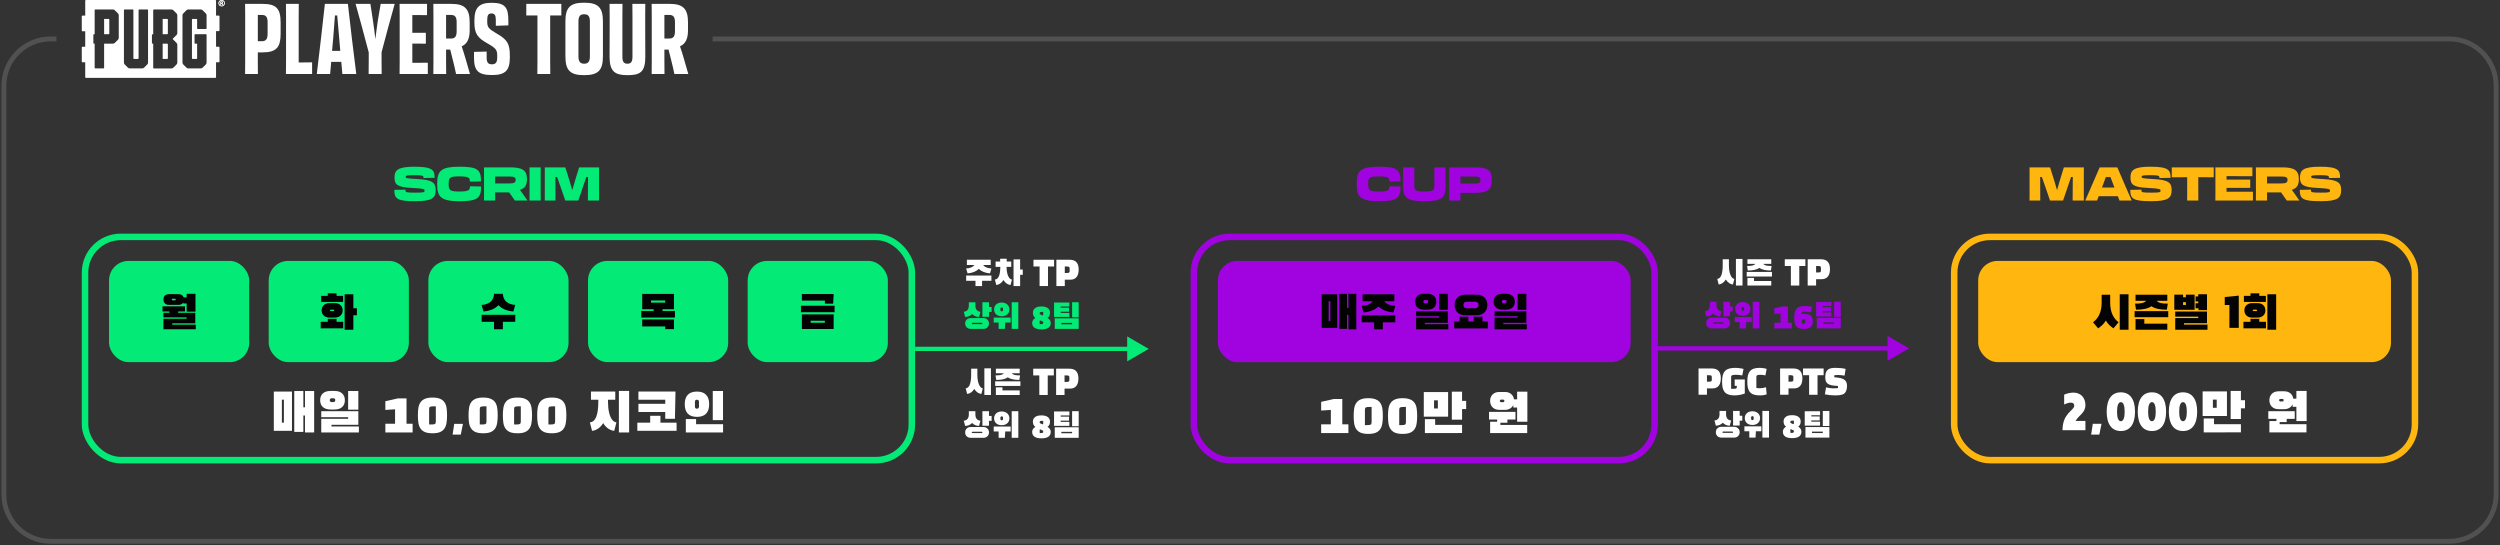 <svg width="1284" height="280" viewBox="0 0 1284 280" fill="none" xmlns="http://www.w3.org/2000/svg">
<rect x="0" y="0" width="1284" height="280" fill="#333333" stroke="none"/>
<path d="M213.448 103.336C203.992 103.336 202.528 102.184 202.528 97.504L208.264 97.408V97.864C208.264 98.728 208.6 98.944 213.328 98.944C217.816 98.944 218.056 98.728 218.056 97.96V97.84C218.056 97.144 217.6 96.808 211.624 96.52C203.944 96.136 202.624 94.864 202.624 91.072C202.624 87.52 204.184 85.624 212.848 85.624C222.424 85.624 223.216 87.472 223.216 91.336L217.48 91.432V91.024C217.48 90.28 216.976 89.968 212.896 89.968C208.864 89.968 208.36 90.184 208.36 90.808C208.36 91.48 208.792 91.672 214.744 91.984C222.52 92.392 223.768 94.144 223.768 97.6C223.768 101.44 222.352 103.336 213.448 103.336ZM235.904 103.336C226.688 103.336 224.552 101.248 224.552 94.864V94.096C224.552 87.688 226.688 85.624 235.904 85.624C245.144 85.624 247.112 86.992 247.016 93.184L241.328 93.28C241.328 91.384 240.992 90.592 235.808 90.592C230.936 90.592 230.432 91.264 230.432 94.432V94.528C230.432 97.672 231.032 98.368 235.904 98.368C241.016 98.368 241.376 97.504 241.376 95.68L247.064 95.776C247.16 101.8 245.144 103.336 235.904 103.336ZM248.598 99.16V88.84C248.598 87.688 248.598 86.8 248.574 85.96H262.086C268.206 85.96 270.654 87.4 270.654 92.008V92.08C270.654 95.008 269.67 96.664 267.03 97.504C267.486 98.08 267.894 98.68 268.326 99.28C269.166 100.528 270.054 101.8 270.918 103H264.438C263.91 102.184 263.214 101.176 262.446 100.12L261.51 98.824H254.31V99.16C254.31 100.744 254.31 101.944 254.334 103H248.574C248.598 101.968 248.598 100.768 248.598 99.16ZM261.75 90.664H254.31V94.216H261.75C264.15 94.216 264.846 93.64 264.846 92.416V92.368C264.846 91.144 264.15 90.664 261.75 90.664ZM271.974 99.16V88.84C271.974 87.688 271.974 86.824 271.95 85.96H277.71C277.686 86.848 277.686 87.64 277.686 88.84V99.16C277.686 100.744 277.686 101.92 277.71 103H271.95C271.974 101.944 271.974 100.768 271.974 99.16ZM279.788 103C279.812 101.944 279.812 100.864 279.812 99.304V88.888C279.812 87.712 279.812 86.824 279.788 85.96H290.348L292.412 92.536C292.94 94.192 293.468 95.992 293.924 97.672C294.38 96.016 294.884 94.24 295.388 92.608L297.428 85.96H307.7C307.676 86.848 307.676 87.76 307.676 88.96V99.352C307.676 100.864 307.676 101.944 307.7 103H301.94C301.964 101.104 301.964 100.24 301.964 98.32C301.964 97.192 301.988 93.688 302.012 90.904H301.124C300.524 92.68 299.804 94.768 299.132 96.76L297.02 103H290.324L288.14 96.616C287.468 94.648 286.748 92.632 286.124 90.904H285.26C285.26 93.424 285.284 96.736 285.284 98.32C285.284 100 285.284 101.08 285.308 103H279.788Z" fill="#03EA76"/>
<rect x="43.674" y="121.674" width="424.651" height="114.651" rx="18.326" stroke="#03EA76" stroke-width="3.349"/>
<rect x="56" y="134" width="72" height="52" rx="10" fill="#03EA76"/>
<path d="M91.736 156.592H86.744C85.04 156.592 83.936 155.488 83.936 153.832C83.936 152.176 85.04 151.072 86.744 151.072H91.736C92.984 151.072 93.968 151.696 94.352 152.752H95.864V150.88H100.4V160.072H95.864V155.872H94.136V155.368C93.656 156.136 92.792 156.592 91.736 156.592ZM89.864 153.424H88.616C88.4 153.424 88.208 153.568 88.208 153.832C88.208 154.048 88.4 154.24 88.616 154.24H89.864C90.128 154.24 90.272 154.048 90.272 153.832C90.272 153.568 90.128 153.424 89.864 153.424ZM100.304 166.072H88.448V166.744H100.544V169.12H83.936V163.696H95.792V163H83.936V160.648H86.984V159.952H83.456V157.336H95.024V159.952H91.496V160.648H100.304V166.072Z" fill="#030303"/>
<rect x="138" y="134" width="72" height="52" rx="10" fill="#03EA76"/>
<path d="M172.848 150.64V151.96H176.232V155.08H164.952V151.96H168.336V150.64H172.848ZM177 151.12H181.488V158.32H183.288V161.92H181.488V169.36H177V151.12ZM169.2 155.68H171.984C174.384 155.68 175.992 157.168 175.992 159.4C175.992 161.632 174.384 163.12 171.984 163.12H169.2C166.8 163.12 165.192 161.632 165.192 159.4C165.192 157.168 166.8 155.68 169.2 155.68ZM169.92 159.76H171.264C171.528 159.76 171.72 159.616 171.72 159.4C171.72 159.184 171.528 159.04 171.264 159.04H169.92C169.656 159.04 169.464 159.184 169.464 159.4C169.464 159.616 169.656 159.76 169.92 159.76ZM168.336 165.28V163.72H172.848V165.28H176.28V168.64H164.712V165.28H168.336Z" fill="#030303"/>
<rect x="220" y="134" width="72" height="52" rx="10" fill="#03EA76"/>
<path d="M256 156.712C254.272 158.608 251.608 159.712 248.32 159.976L247.36 156.616C251.032 156.352 253.552 154.624 253.744 150.88H258.256C258.448 154.624 260.968 156.352 264.64 156.616L263.68 159.976C260.392 159.712 257.728 158.608 256 156.712ZM253.72 169.12V165.28H247.36V161.68H264.64V165.28H258.28V169.12H253.72Z" fill="#030303"/>
<rect x="302" y="134" width="72" height="52" rx="10" fill="#03EA76"/>
<path d="M346.16 158.824H340.28V159.712H346.64V163.096H329.36V159.712H335.72V158.824H329.84V150.952H346.16V158.824ZM341.648 155.44V154.312H334.352V155.44H341.648ZM341.648 169.048V167.656H329.84V164.056H346.16V169.048H341.648Z" fill="#030303"/>
<rect x="384" y="134" width="72" height="52" rx="10" fill="#03EA76"/>
<path d="M411.84 151.012H428.16L427.92 155.98H423.672V154.372H411.84V151.012ZM428.64 160.348H411.36V157.012H428.64V160.348ZM411.84 168.988V161.476H428.16V168.988H411.84ZM416.352 165.748H423.648V164.716H416.352V165.748Z" fill="#030303"/>
<path d="M161.35 200.828V222.108H156.646V213.4H155.806V221.828H151.13V200.828H155.806V209.2H156.646V200.828H161.35ZM149.954 221.268H140.63V201.108H149.954V221.268ZM144.774 217.068H145.81V205.28H144.774V217.068Z" fill="white"/>
<path d="M171.859 200.772V200.8C173.52 200.8 174.808 201.22 175.723 202.06C176.656 202.9 177.123 204.067 177.123 205.56C177.123 207.053 176.656 208.22 175.723 209.06C174.808 209.9 173.52 210.32 171.859 210.32H169.703C168.041 210.32 166.744 209.9 165.811 209.06C164.896 208.22 164.439 207.053 164.439 205.56C164.439 204.067 164.896 202.9 165.811 202.06C166.744 201.22 168.041 200.8 169.703 200.8V200.772H171.859ZM184.039 200.828V210.404H178.803V200.828H184.039ZM170.347 206.512H171.215C171.532 206.512 171.775 206.428 171.943 206.26C172.111 206.073 172.195 205.831 172.195 205.532C172.195 205.215 172.111 204.972 171.943 204.804C171.775 204.636 171.532 204.552 171.215 204.552H170.347C170.048 204.552 169.805 204.636 169.619 204.804C169.451 204.972 169.367 205.215 169.367 205.532C169.367 205.831 169.451 206.073 169.619 206.26C169.805 206.428 170.048 206.512 170.347 206.512ZM184.039 218.188H170.263V219.028H184.319V222.108H164.999V215.108H178.803V214.268H164.999V211.188H184.039V218.188Z" fill="white"/>
<path d="M211.923 217.628V222.108H197.923V217.628H202.907V210.208L197.923 210.544V206.064L204.363 204.608H208.787V217.628H211.923Z" fill="white"/>
<path d="M214.628 213.344C214.628 211.907 214.712 210.628 214.88 209.508C215.067 208.369 215.431 207.408 215.972 206.624C216.514 205.84 217.27 205.243 218.24 204.832C219.23 204.403 220.527 204.188 222.132 204.188C223.756 204.188 225.054 204.403 226.024 204.832C227.014 205.243 227.77 205.84 228.292 206.624C228.834 207.408 229.188 208.369 229.356 209.508C229.524 210.647 229.608 211.935 229.608 213.372C229.608 214.791 229.515 216.069 229.328 217.208C229.16 218.347 228.806 219.308 228.264 220.092C227.742 220.876 226.986 221.483 225.996 221.912C225.026 222.323 223.738 222.528 222.132 222.528C220.527 222.528 219.23 222.323 218.24 221.912C217.27 221.483 216.514 220.876 215.972 220.092C215.431 219.289 215.067 218.319 214.88 217.18C214.712 216.041 214.628 214.763 214.628 213.344ZM220.396 210.18V218.02H221.572C222.412 218.02 223 217.936 223.336 217.768C223.672 217.581 223.84 217.171 223.84 216.536V208.696H222.524C221.703 208.696 221.143 208.78 220.844 208.948C220.546 209.116 220.396 209.527 220.396 210.18Z" fill="white"/>
<path d="M232.453 223.228L233.293 217.684H237.773L236.653 223.228H232.453Z" fill="white"/>
<path d="M240.644 213.344C240.644 211.907 240.728 210.628 240.896 209.508C241.083 208.369 241.447 207.408 241.988 206.624C242.53 205.84 243.286 205.243 244.256 204.832C245.246 204.403 246.543 204.188 248.148 204.188C249.772 204.188 251.07 204.403 252.04 204.832C253.03 205.243 253.786 205.84 254.308 206.624C254.85 207.408 255.204 208.369 255.372 209.508C255.54 210.647 255.624 211.935 255.624 213.372C255.624 214.791 255.531 216.069 255.344 217.208C255.176 218.347 254.822 219.308 254.28 220.092C253.758 220.876 253.002 221.483 252.012 221.912C251.042 222.323 249.754 222.528 248.148 222.528C246.543 222.528 245.246 222.323 244.256 221.912C243.286 221.483 242.53 220.876 241.988 220.092C241.447 219.289 241.083 218.319 240.896 217.18C240.728 216.041 240.644 214.763 240.644 213.344ZM246.412 210.18V218.02H247.588C248.428 218.02 249.016 217.936 249.352 217.768C249.688 217.581 249.856 217.171 249.856 216.536V208.696H248.54C247.719 208.696 247.159 208.78 246.86 208.948C246.562 209.116 246.412 209.527 246.412 210.18Z" fill="white"/>
<path d="M258.273 213.344C258.273 211.907 258.357 210.628 258.525 209.508C258.712 208.369 259.076 207.408 259.617 206.624C260.159 205.84 260.915 205.243 261.885 204.832C262.875 204.403 264.172 204.188 265.777 204.188C267.401 204.188 268.699 204.403 269.669 204.832C270.659 205.243 271.415 205.84 271.937 206.624C272.479 207.408 272.833 208.369 273.001 209.508C273.169 210.647 273.253 211.935 273.253 213.372C273.253 214.791 273.16 216.069 272.973 217.208C272.805 218.347 272.451 219.308 271.909 220.092C271.387 220.876 270.631 221.483 269.641 221.912C268.671 222.323 267.383 222.528 265.777 222.528C264.172 222.528 262.875 222.323 261.885 221.912C260.915 221.483 260.159 220.876 259.617 220.092C259.076 219.289 258.712 218.319 258.525 217.18C258.357 216.041 258.273 214.763 258.273 213.344ZM264.041 210.18V218.02H265.217C266.057 218.02 266.645 217.936 266.981 217.768C267.317 217.581 267.485 217.171 267.485 216.536V208.696H266.169C265.348 208.696 264.788 208.78 264.489 208.948C264.191 209.116 264.041 209.527 264.041 210.18Z" fill="white"/>
<path d="M275.902 213.344C275.902 211.907 275.986 210.628 276.154 209.508C276.341 208.369 276.705 207.408 277.246 206.624C277.788 205.84 278.544 205.243 279.514 204.832C280.504 204.403 281.801 204.188 283.406 204.188C285.03 204.188 286.328 204.403 287.298 204.832C288.288 205.243 289.044 205.84 289.566 206.624C290.108 207.408 290.462 208.369 290.63 209.508C290.798 210.647 290.882 211.935 290.882 213.372C290.882 214.791 290.789 216.069 290.602 217.208C290.434 218.347 290.08 219.308 289.538 220.092C289.016 220.876 288.26 221.483 287.27 221.912C286.3 222.323 285.012 222.528 283.406 222.528C281.801 222.528 280.504 222.323 279.514 221.912C278.544 221.483 277.788 220.876 277.246 220.092C276.705 219.289 276.341 218.319 276.154 217.18C275.986 216.041 275.902 214.763 275.902 213.344ZM281.67 210.18V218.02H282.846C283.686 218.02 284.274 217.936 284.61 217.768C284.946 217.581 285.114 217.171 285.114 216.536V208.696H283.798C282.977 208.696 282.417 208.78 282.118 208.948C281.82 209.116 281.67 209.527 281.67 210.18Z" fill="white"/>
<path d="M317.858 200.772H323.122V222.108H317.858V200.772ZM312.258 206.12C312.258 208.341 312.445 210.255 312.818 211.86C313.191 213.447 313.705 214.669 314.358 215.528C315.011 216.368 315.758 216.835 316.598 216.928L315.478 221.268C314.47 221.193 313.462 220.829 312.454 220.176C311.446 219.523 310.559 218.561 309.794 217.292C309.01 218.561 308.114 219.523 307.106 220.176C306.098 220.829 305.09 221.193 304.082 221.268L302.962 216.928C304.455 216.797 305.547 215.836 306.238 214.044C306.947 212.252 307.302 209.611 307.302 206.12V205.308H303.522V201.108H316.01V205.308H312.258V206.12Z" fill="white"/>
<path d="M341.667 215.108V211.608H327.891V207.408H341.667V205.308H327.891V201.108H346.931L346.651 215.108H341.667ZM339.203 217.068H347.491V221.268H327.331V217.068H333.939V213.568H339.203V217.068Z" fill="white"/>
<path d="M366.078 200.828H371.342V215.78H366.078V200.828ZM357.958 201.108C360.03 201.108 361.589 201.659 362.634 202.76C363.698 203.843 364.23 205.457 364.23 207.604C364.23 209.751 363.698 211.375 362.634 212.476C361.589 213.559 360.03 214.1 357.958 214.1C355.886 214.1 354.318 213.559 353.254 212.476C352.209 211.375 351.686 209.751 351.686 207.604C351.686 205.457 352.209 203.843 353.254 202.76C354.318 201.659 355.886 201.108 357.958 201.108ZM357.958 205.308C357.268 205.308 356.922 205.663 356.922 206.372V208.836C356.922 209.545 357.268 209.9 357.958 209.9C358.649 209.9 358.994 209.545 358.994 208.836V206.372C358.994 205.663 358.649 205.308 357.958 205.308ZM352.246 215.22H357.51V217.88H371.37V222.108H352.246V215.22Z" fill="white"/>
<path d="M496.222 137.892C498.334 137.736 499.744 137.142 500.452 136.11H496.582V133.41H508.822V136.11H504.952C505.66 137.142 507.07 137.736 509.182 137.892L508.462 140.412C507.25 140.316 506.152 140.07 505.168 139.674C504.184 139.278 503.362 138.756 502.702 138.108C502.042 138.756 501.22 139.278 500.236 139.674C499.252 140.07 498.154 140.316 496.942 140.412L496.222 137.892ZM496.222 144.21V141.51H509.182V144.21H504.394V146.91H501.01V144.21H496.222Z" fill="white"/>
<path d="M516.955 137.046C516.979 138.39 517.111 139.542 517.351 140.502C517.603 141.462 517.933 142.2 518.341 142.716C518.749 143.232 519.217 143.52 519.745 143.58L519.025 146.37C518.377 146.322 517.729 146.088 517.081 145.668C516.433 145.248 515.863 144.63 515.371 143.814C514.867 144.63 514.291 145.248 513.643 145.668C512.995 146.088 512.347 146.322 511.699 146.37L510.979 143.58C511.915 143.496 512.605 142.914 513.049 141.834C513.505 140.754 513.745 139.158 513.769 137.046H511.339V134.31H513.679V132.87H517.045V134.31H519.385V137.046H516.955ZM523.939 138.432H525.289V141.132H523.939V146.91H520.555V133.23H523.939V138.432Z" fill="white"/>
<path d="M541.377 133.41V136.866H538.245V146.91H533.925V136.866H530.793V133.41H541.377Z" fill="white"/>
<path d="M549.686 143.652H546.878V146.91H542.558V133.41H549.362C552.458 133.41 554.006 135.072 554.006 138.396C554.006 139.128 553.934 139.812 553.79 140.448C553.646 141.084 553.4 141.642 553.052 142.122C552.716 142.59 552.272 142.962 551.72 143.238C551.18 143.514 550.502 143.652 549.686 143.652ZM547.868 136.866H546.878V140.196H547.868C548.396 140.196 548.774 140.142 549.002 140.034C549.242 139.926 549.362 139.674 549.362 139.278V137.766C549.362 137.382 549.242 137.136 549.002 137.028C548.774 136.92 548.396 136.866 547.868 136.866Z" fill="white"/>
<path d="M499.285 161.296C498.805 161.776 498.253 162.148 497.629 162.412C497.017 162.664 496.375 162.79 495.703 162.79L494.983 160.09C495.715 160.09 496.333 159.826 496.837 159.298C497.341 158.758 497.593 157.96 497.593 156.904V155.23H500.959V156.904C500.959 157.96 501.211 158.758 501.715 159.298C502.219 159.826 502.837 160.09 503.569 160.09L502.849 162.79C502.177 162.79 501.529 162.664 500.905 162.412C500.293 162.148 499.753 161.776 499.285 161.296ZM509.293 157.678V160.198H507.943V162.7H504.559V155.23H507.943V157.678H509.293ZM505.117 163.366C505.933 163.366 506.605 163.63 507.133 164.158C507.673 164.674 507.943 165.334 507.943 166.138C507.943 166.942 507.673 167.608 507.133 168.136C506.605 168.652 505.933 168.91 505.117 168.91H498.529C497.713 168.91 497.035 168.652 496.495 168.136C495.967 167.608 495.703 166.942 495.703 166.138C495.703 165.334 495.967 164.674 496.495 164.158C497.035 163.63 497.713 163.366 498.529 163.366H505.117ZM504.217 166.48C504.313 166.48 504.391 166.45 504.451 166.39C504.523 166.318 504.559 166.234 504.559 166.138C504.559 166.042 504.523 165.964 504.451 165.904C504.391 165.832 504.313 165.796 504.217 165.796H499.429C499.333 165.796 499.249 165.832 499.177 165.904C499.117 165.964 499.087 166.042 499.087 166.138C499.087 166.234 499.117 166.318 499.177 166.39C499.249 166.45 499.333 166.48 499.429 166.48H504.217Z" fill="#03EA76"/>
<path d="M523.009 155.23V168.91H519.607V155.23H523.009ZM514.477 162.43C513.697 162.43 513.007 162.286 512.407 161.998C511.819 161.698 511.363 161.284 511.039 160.756C510.715 160.216 510.553 159.598 510.553 158.902C510.553 158.206 510.715 157.594 511.039 157.066C511.363 156.526 511.819 156.112 512.407 155.824C513.007 155.524 513.697 155.374 514.477 155.374C515.257 155.374 515.947 155.524 516.547 155.824C517.147 156.112 517.609 156.526 517.933 157.066C518.269 157.594 518.437 158.206 518.437 158.902C518.437 159.598 518.269 160.216 517.933 160.756C517.609 161.284 517.147 161.698 516.547 161.998C515.947 162.286 515.257 162.43 514.477 162.43ZM513.811 159.226C513.811 159.43 513.871 159.598 513.991 159.73C514.111 159.85 514.273 159.91 514.477 159.91C514.681 159.91 514.843 159.85 514.963 159.73C515.083 159.598 515.143 159.43 515.143 159.226V158.578C515.143 158.374 515.083 158.212 514.963 158.092C514.843 157.96 514.681 157.894 514.477 157.894C514.273 157.894 514.111 157.96 513.991 158.092C513.871 158.212 513.811 158.374 513.811 158.578V159.226ZM510.373 165.652V163.132H519.067V165.652H516.277L516.097 168.91H512.893V165.652H510.373Z" fill="#03EA76"/>
<path d="M532.73 157.66C533.366 157.48 534.086 157.39 534.89 157.39C535.442 157.39 535.976 157.444 536.492 157.552C537.02 157.648 537.488 157.822 537.896 158.074C538.316 158.326 538.652 158.662 538.904 159.082C539.156 159.49 539.282 160.012 539.282 160.648C539.282 161.788 538.88 162.652 538.076 163.24V163.366C538.532 163.582 538.91 163.918 539.21 164.374C539.51 164.83 539.66 165.316 539.66 165.832C539.66 168.064 538.07 169.18 534.89 169.18C531.71 169.18 530.12 168.064 530.12 165.832C530.12 165.316 530.27 164.83 530.57 164.374C530.87 163.918 531.248 163.582 531.704 163.366V163.24C530.9 162.688 530.498 161.824 530.498 160.648C530.498 159.856 530.714 159.208 531.146 158.704C531.578 158.2 532.106 157.852 532.73 157.66ZM535.79 165.706V165.292L534.548 164.698C534.392 164.626 534.272 164.59 534.188 164.59C534.056 164.59 533.99 164.692 533.99 164.896V166.462H534.728C535.124 166.462 535.4 166.42 535.556 166.336C535.712 166.24 535.79 166.03 535.79 165.706ZM533.99 160.954V161.296L535.16 161.908C535.244 161.956 535.334 161.98 535.43 161.98C535.67 161.98 535.79 161.872 535.79 161.656V160.198H535.052C534.656 160.198 534.38 160.246 534.224 160.342C534.068 160.426 533.99 160.63 533.99 160.954Z" fill="#03EA76"/>
<path d="M554.017 155.23V162.952H550.633V155.23H554.017ZM541.363 162.772V155.374H549.229V157.426H544.747V158.038H549.049V160.09H544.747V160.72H549.229V162.772H541.363ZM554.017 163.492V168.91H541.723V163.492H554.017ZM550.633 165.832H545.107V166.57H550.633V165.832Z" fill="#03EA76"/>
<path d="M590 179.18L578.919 172.783V185.578L590 179.18ZM470 180.288H580.027V178.072H470V180.288Z" fill="#03EA76"/>
<path d="M505.57 189.18H508.954V202.86H505.57V189.18ZM501.97 192.582C501.97 193.878 502.09 195.036 502.33 196.056C502.57 197.076 502.9 197.88 503.32 198.468C503.752 199.056 504.232 199.38 504.76 199.44L504.04 202.32C503.392 202.272 502.744 202.038 502.096 201.618C501.448 201.186 500.878 200.562 500.386 199.746C499.882 200.562 499.306 201.186 498.658 201.618C498.01 202.038 497.362 202.272 496.714 202.32L495.994 199.44C496.942 199.356 497.644 198.708 498.1 197.496C498.556 196.284 498.784 194.646 498.784 192.582V189.36H501.97V192.582Z" fill="white"/>
<path d="M511.3 192.798C512.428 192.798 513.334 192.726 514.018 192.582C514.714 192.426 515.218 192.138 515.53 191.718H511.48V189.36H523.72V191.718H519.67C519.982 192.138 520.48 192.426 521.164 192.582C521.86 192.726 522.772 192.798 523.9 192.798L523.54 195.138C520.864 195.138 518.884 194.694 517.6 193.806C516.316 194.694 514.336 195.138 511.66 195.138L511.3 192.798ZM511.12 195.858H524.08V198.216H511.12V195.858ZM514.864 198.936V200.52H523.72V202.86H511.48V198.936H514.864Z" fill="white"/>
<path d="M541.245 189.36V192.816H538.113V202.86H533.793V192.816H530.661V189.36H541.245Z" fill="white"/>
<path d="M549.554 199.602H546.746V202.86H542.426V189.36H549.23C552.326 189.36 553.874 191.022 553.874 194.346C553.874 195.078 553.802 195.762 553.658 196.398C553.514 197.034 553.268 197.592 552.92 198.072C552.584 198.54 552.14 198.912 551.588 199.188C551.048 199.464 550.37 199.602 549.554 199.602ZM547.736 192.816H546.746V196.146H547.736C548.264 196.146 548.642 196.092 548.87 195.984C549.11 195.876 549.23 195.624 549.23 195.228V193.716C549.23 193.332 549.11 193.086 548.87 192.978C548.642 192.87 548.264 192.816 547.736 192.816Z" fill="white"/>
<path d="M499.285 217.246C498.805 217.726 498.253 218.098 497.629 218.362C497.017 218.614 496.375 218.74 495.703 218.74L494.983 216.04C495.715 216.04 496.333 215.776 496.837 215.248C497.341 214.708 497.593 213.91 497.593 212.854V211.18H500.959V212.854C500.959 213.91 501.211 214.708 501.715 215.248C502.219 215.776 502.837 216.04 503.569 216.04L502.849 218.74C502.177 218.74 501.529 218.614 500.905 218.362C500.293 218.098 499.753 217.726 499.285 217.246ZM509.293 213.628V216.148H507.943V218.65H504.559V211.18H507.943V213.628H509.293ZM505.117 219.316C505.933 219.316 506.605 219.58 507.133 220.108C507.673 220.624 507.943 221.284 507.943 222.088C507.943 222.892 507.673 223.558 507.133 224.086C506.605 224.602 505.933 224.86 505.117 224.86H498.529C497.713 224.86 497.035 224.602 496.495 224.086C495.967 223.558 495.703 222.892 495.703 222.088C495.703 221.284 495.967 220.624 496.495 220.108C497.035 219.58 497.713 219.316 498.529 219.316H505.117ZM504.217 222.43C504.313 222.43 504.391 222.4 504.451 222.34C504.523 222.268 504.559 222.184 504.559 222.088C504.559 221.992 504.523 221.914 504.451 221.854C504.391 221.782 504.313 221.746 504.217 221.746H499.429C499.333 221.746 499.249 221.782 499.177 221.854C499.117 221.914 499.087 221.992 499.087 222.088C499.087 222.184 499.117 222.268 499.177 222.34C499.249 222.4 499.333 222.43 499.429 222.43H504.217Z" fill="white"/>
<path d="M523.009 211.18V224.86H519.607V211.18H523.009ZM514.477 218.38C513.697 218.38 513.007 218.236 512.407 217.948C511.819 217.648 511.363 217.234 511.039 216.706C510.715 216.166 510.553 215.548 510.553 214.852C510.553 214.156 510.715 213.544 511.039 213.016C511.363 212.476 511.819 212.062 512.407 211.774C513.007 211.474 513.697 211.324 514.477 211.324C515.257 211.324 515.947 211.474 516.547 211.774C517.147 212.062 517.609 212.476 517.933 213.016C518.269 213.544 518.437 214.156 518.437 214.852C518.437 215.548 518.269 216.166 517.933 216.706C517.609 217.234 517.147 217.648 516.547 217.948C515.947 218.236 515.257 218.38 514.477 218.38ZM513.811 215.176C513.811 215.38 513.871 215.548 513.991 215.68C514.111 215.8 514.273 215.86 514.477 215.86C514.681 215.86 514.843 215.8 514.963 215.68C515.083 215.548 515.143 215.38 515.143 215.176V214.528C515.143 214.324 515.083 214.162 514.963 214.042C514.843 213.91 514.681 213.844 514.477 213.844C514.273 213.844 514.111 213.91 513.991 214.042C513.871 214.162 513.811 214.324 513.811 214.528V215.176ZM510.373 221.602V219.082H519.067V221.602H516.277L516.097 224.86H512.893V221.602H510.373Z" fill="white"/>
<path d="M532.73 213.61C533.366 213.43 534.086 213.34 534.89 213.34C535.442 213.34 535.976 213.394 536.492 213.502C537.02 213.598 537.488 213.772 537.896 214.024C538.316 214.276 538.652 214.612 538.904 215.032C539.156 215.44 539.282 215.962 539.282 216.598C539.282 217.738 538.88 218.602 538.076 219.19V219.316C538.532 219.532 538.91 219.868 539.21 220.324C539.51 220.78 539.66 221.266 539.66 221.782C539.66 224.014 538.07 225.13 534.89 225.13C531.71 225.13 530.12 224.014 530.12 221.782C530.12 221.266 530.27 220.78 530.57 220.324C530.87 219.868 531.248 219.532 531.704 219.316V219.19C530.9 218.638 530.498 217.774 530.498 216.598C530.498 215.806 530.714 215.158 531.146 214.654C531.578 214.15 532.106 213.802 532.73 213.61ZM535.79 221.656V221.242L534.548 220.648C534.392 220.576 534.272 220.54 534.188 220.54C534.056 220.54 533.99 220.642 533.99 220.846V222.412H534.728C535.124 222.412 535.4 222.37 535.556 222.286C535.712 222.19 535.79 221.98 535.79 221.656ZM533.99 216.904V217.246L535.16 217.858C535.244 217.906 535.334 217.93 535.43 217.93C535.67 217.93 535.79 217.822 535.79 217.606V216.148H535.052C534.656 216.148 534.38 216.196 534.224 216.292C534.068 216.376 533.99 216.58 533.99 216.904Z" fill="white"/>
<path d="M554.017 211.18V218.902H550.633V211.18H554.017ZM541.363 218.722V211.324H549.229V213.376H544.747V213.988H549.049V216.04H544.747V216.67H549.229V218.722H541.363ZM554.017 219.442V224.86H541.723V219.442H554.017ZM550.633 221.782H545.107V222.52H550.633V221.782Z" fill="white"/>
<path d="M708.168 103.336C698.952 103.336 696.816 101.248 696.816 94.864V94.096C696.816 87.688 698.952 85.624 708.168 85.624C717.408 85.624 719.376 86.992 719.28 93.184L713.592 93.28C713.592 91.384 713.256 90.592 708.072 90.592C703.2 90.592 702.696 91.264 702.696 94.432V94.528C702.696 97.672 703.296 98.368 708.168 98.368C713.28 98.368 713.64 97.504 713.64 95.68L719.328 95.776C719.424 101.8 717.408 103.336 708.168 103.336ZM742.438 85.96C742.414 86.752 742.414 87.712 742.414 88.888V90.664C742.414 91.816 742.438 93.592 742.438 95.488C742.438 101.608 740.638 103.336 731.542 103.336C722.47 103.336 720.646 101.632 720.646 95.488C720.646 93.568 720.67 91.792 720.67 90.64V88.912C720.67 87.736 720.67 86.752 720.646 85.96H726.406C726.382 86.704 726.382 87.712 726.382 88.864V95.2C726.382 97.912 727.102 98.368 731.542 98.368C735.982 98.368 736.702 97.912 736.702 95.2V88.864C736.702 87.688 736.702 86.68 736.678 85.96H742.438ZM750.067 99.376C750.067 100.888 750.067 101.944 750.091 103H744.331C744.355 101.944 744.355 100.84 744.355 99.256V90.928C744.355 88.672 744.355 87.256 744.331 85.96H757.603C764.348 85.96 766.171 87.568 766.171 92.44V92.512C766.171 97.36 764.348 99.04 757.603 99.04C756.211 99.04 752.827 99.04 750.067 99.04V99.376ZM757.507 90.664H750.067V94.312H757.507C759.668 94.312 760.364 93.784 760.364 92.488V92.44C760.364 91.144 759.668 90.664 757.507 90.664Z" fill="#A003E0"/>
<rect x="613.174" y="121.674" width="236.651" height="114.651" rx="18.326" stroke="#A003E0" stroke-width="3.349"/>
<rect x="625.5" y="134" width="212" height="52" rx="10" fill="#A003E0"/>
<path d="M692.558 169.144V161.68H691.838V168.904H687.83V150.904H691.838V158.08H692.558V150.904H696.59V169.144H692.558ZM678.83 151.144H686.822V168.424H678.83V151.144ZM683.27 154.72H682.382V164.824H683.27V154.72Z" fill="#030303"/>
<path d="M700.306 160.48L699.346 157.12C702.154 156.904 704.05 156.112 704.986 154.744H699.826V151.144H716.146V154.744H710.986C711.922 156.112 713.818 156.904 716.626 157.12L715.666 160.48C712.426 160.216 709.738 159.136 707.986 157.408C706.234 159.136 703.546 160.216 700.306 160.48ZM705.73 169.144V165.544H699.346V161.944H716.626V165.544H710.242V169.144H705.73Z" fill="#030303"/>
<path d="M733.178 150.88C736.034 150.88 737.69 152.392 737.69 154.96C737.69 157.528 736.034 159.04 733.178 159.04H731.33C728.474 159.04 726.818 157.528 726.818 154.96C726.818 152.392 728.474 150.88 731.33 150.88V150.856H733.178V150.88ZM739.13 159.112V150.904H743.618V159.112H739.13ZM732.626 155.776C733.178 155.776 733.466 155.44 733.466 154.936C733.466 154.384 733.178 154.096 732.626 154.096H731.882C731.378 154.096 731.042 154.384 731.042 154.936C731.042 155.44 731.378 155.776 731.882 155.776H732.626ZM731.81 166.504H743.858V169.144H727.298V163.144H739.13V162.424H727.298V159.784H743.618V165.784H731.81V166.504Z" fill="#030303"/>
<path d="M758.494 161.92H752.494C750.358 161.92 748.654 161.008 747.766 159.4C747.31 158.608 747.094 157.672 747.094 156.616C747.094 154.528 748.03 152.872 749.662 151.984C750.478 151.552 751.414 151.336 752.494 151.336H758.494C760.63 151.336 762.334 152.248 763.222 153.856C763.678 154.648 763.894 155.584 763.894 156.616C763.894 158.728 762.958 160.384 761.326 161.248C760.51 161.704 759.574 161.92 758.494 161.92ZM757.678 154.96H753.31C752.278 154.96 751.606 155.608 751.606 156.64C751.606 157.672 752.278 158.32 753.31 158.32H757.678C758.71 158.32 759.382 157.672 759.382 156.64C759.382 155.608 758.71 154.96 757.678 154.96ZM756.814 162.664H761.374V165.064H764.134V168.664H746.854V165.064H749.614V162.664H754.174V165.064H756.814V162.664Z" fill="#030303"/>
<path d="M773.49 150.88C776.346 150.88 778.002 152.392 778.002 154.96C778.002 157.528 776.346 159.04 773.49 159.04H771.642C768.786 159.04 767.13 157.528 767.13 154.96C767.13 152.392 768.786 150.88 771.642 150.88V150.856H773.49V150.88ZM779.442 159.112V150.904H783.93V159.112H779.442ZM772.938 155.776C773.49 155.776 773.778 155.44 773.778 154.936C773.778 154.384 773.49 154.096 772.938 154.096H772.194C771.69 154.096 771.354 154.384 771.354 154.936C771.354 155.44 771.69 155.776 772.194 155.776H772.938ZM772.122 166.504H784.17V169.144H767.61V163.144H779.442V162.424H767.61V159.784H783.93V165.784H772.122V166.504Z" fill="#030303"/>
<path d="M692.544 217.95V222.43H678.544V217.95H683.528V210.53L678.544 210.866V206.386L684.984 204.93H689.408V217.95H692.544Z" fill="white"/>
<path d="M695.249 213.666C695.249 212.229 695.333 210.95 695.501 209.83C695.688 208.691 696.052 207.73 696.593 206.946C697.134 206.162 697.89 205.565 698.861 205.154C699.85 204.725 701.148 204.51 702.753 204.51C704.377 204.51 705.674 204.725 706.645 205.154C707.634 205.565 708.39 206.162 708.913 206.946C709.454 207.73 709.809 208.691 709.977 209.83C710.145 210.969 710.229 212.257 710.229 213.694C710.229 215.113 710.136 216.391 709.949 217.53C709.781 218.669 709.426 219.63 708.885 220.414C708.362 221.198 707.606 221.805 706.617 222.234C705.646 222.645 704.358 222.85 702.753 222.85C701.148 222.85 699.85 222.645 698.861 222.234C697.89 221.805 697.134 221.198 696.593 220.414C696.052 219.611 695.688 218.641 695.501 217.502C695.333 216.363 695.249 215.085 695.249 213.666ZM701.017 210.502V218.342H702.193C703.033 218.342 703.621 218.258 703.957 218.09C704.293 217.903 704.461 217.493 704.461 216.858V209.018H703.145C702.324 209.018 701.764 209.102 701.465 209.27C701.166 209.438 701.017 209.849 701.017 210.502Z" fill="white"/>
<path d="M712.878 213.666C712.878 212.229 712.962 210.95 713.13 209.83C713.317 208.691 713.681 207.73 714.222 206.946C714.763 206.162 715.519 205.565 716.49 205.154C717.479 204.725 718.777 204.51 720.382 204.51C722.006 204.51 723.303 204.725 724.274 205.154C725.263 205.565 726.019 206.162 726.542 206.946C727.083 207.73 727.438 208.691 727.606 209.83C727.774 210.969 727.858 212.257 727.858 213.694C727.858 215.113 727.765 216.391 727.578 217.53C727.41 218.669 727.055 219.63 726.514 220.414C725.991 221.198 725.235 221.805 724.246 222.234C723.275 222.645 721.987 222.85 720.382 222.85C718.777 222.85 717.479 222.645 716.49 222.234C715.519 221.805 714.763 221.198 714.222 220.414C713.681 219.611 713.317 218.641 713.13 217.502C712.962 216.363 712.878 215.085 712.878 213.666ZM718.646 210.502V218.342H719.822C720.662 218.342 721.25 218.258 721.586 218.09C721.922 217.903 722.09 217.493 722.09 216.858V209.018H720.774C719.953 209.018 719.393 209.102 719.094 209.27C718.795 209.438 718.646 209.849 718.646 210.502Z" fill="white"/>
<path d="M750.919 201.15V205.882H753.019V210.082H750.919V215.542H745.655V201.15H750.919ZM731.263 214.002V201.374H743.751V214.002H731.263ZM736.527 209.802H738.487V205.602H736.527V209.802ZM731.823 215.262H737.087V218.202H750.919V222.402L731.823 222.43V215.262Z" fill="white"/>
<path d="M784.455 201.15V216.606H779.191V209.298H777.231V207.982C776.877 208.766 776.326 209.382 775.579 209.83C774.851 210.278 773.983 210.502 772.975 210.502H770.007C768.607 210.502 767.478 210.082 766.619 209.242C765.761 208.402 765.331 207.291 765.331 205.91C765.331 204.529 765.761 203.418 766.619 202.578C767.478 201.738 768.607 201.318 770.007 201.318H772.975C774.226 201.318 775.262 201.663 776.083 202.354C776.923 203.026 777.427 203.941 777.595 205.098H779.191V201.15H784.455ZM771.995 206.554C772.201 206.554 772.359 206.489 772.471 206.358C772.602 206.227 772.667 206.069 772.667 205.882C772.667 205.695 772.602 205.546 772.471 205.434C772.359 205.303 772.201 205.238 771.995 205.238H770.987C770.782 205.238 770.614 205.303 770.483 205.434C770.371 205.546 770.315 205.695 770.315 205.882C770.315 206.069 770.381 206.227 770.511 206.358C770.642 206.489 770.801 206.554 770.987 206.554H771.995ZM770.595 217.11V218.23H784.371V222.43H765.331V216.606H768.943V215.486H764.771V211.538H778.351V215.486H774.207V217.11H770.595Z" fill="white"/>
<path d="M891.57 132.978H894.954V146.658H891.57V132.978ZM887.97 136.38C887.97 137.676 888.09 138.834 888.33 139.854C888.57 140.874 888.9 141.678 889.32 142.266C889.752 142.854 890.232 143.178 890.76 143.238L890.04 146.118C889.392 146.07 888.744 145.836 888.096 145.416C887.448 144.984 886.878 144.36 886.386 143.544C885.882 144.36 885.306 144.984 884.658 145.416C884.01 145.836 883.362 146.07 882.714 146.118L881.994 143.238C882.942 143.154 883.644 142.506 884.1 141.294C884.556 140.082 884.784 138.444 884.784 136.38V133.158H887.97V136.38Z" fill="white"/>
<path d="M897.3 136.596C898.428 136.596 899.334 136.524 900.018 136.38C900.714 136.224 901.218 135.936 901.53 135.516H897.48V133.158H909.72V135.516H905.67C905.982 135.936 906.48 136.224 907.164 136.38C907.86 136.524 908.772 136.596 909.9 136.596L909.54 138.936C906.864 138.936 904.884 138.492 903.6 137.604C902.316 138.492 900.336 138.936 897.66 138.936L897.3 136.596ZM897.12 139.656H910.08V142.014H897.12V139.656ZM900.864 142.734V144.318H909.72V146.658H897.48V142.734H900.864Z" fill="white"/>
<path d="M927.245 133.158V136.614H924.113V146.658H919.793V136.614H916.661V133.158H927.245Z" fill="white"/>
<path d="M935.554 143.4H932.746V146.658H928.426V133.158H935.23C938.326 133.158 939.874 134.82 939.874 138.144C939.874 138.876 939.802 139.56 939.658 140.196C939.514 140.832 939.268 141.39 938.92 141.87C938.584 142.338 938.14 142.71 937.588 142.986C937.048 143.262 936.37 143.4 935.554 143.4ZM933.736 136.614H932.746V139.944H933.736C934.264 139.944 934.642 139.89 934.87 139.782C935.11 139.674 935.23 139.422 935.23 139.026V137.514C935.23 137.13 935.11 136.884 934.87 136.776C934.642 136.668 934.264 136.614 933.736 136.614Z" fill="white"/>
<path d="M879.889 161.044C879.409 161.524 878.857 161.896 878.233 162.16C877.621 162.412 876.979 162.538 876.307 162.538L875.587 159.838C876.319 159.838 876.937 159.574 877.441 159.046C877.945 158.506 878.197 157.708 878.197 156.652V154.978H881.563V156.652C881.563 157.708 881.815 158.506 882.319 159.046C882.823 159.574 883.441 159.838 884.173 159.838L883.453 162.538C882.781 162.538 882.133 162.412 881.509 162.16C880.897 161.896 880.357 161.524 879.889 161.044ZM889.897 157.426V159.946H888.547V162.448H885.163V154.978H888.547V157.426H889.897ZM885.721 163.114C886.537 163.114 887.209 163.378 887.737 163.906C888.277 164.422 888.547 165.082 888.547 165.886C888.547 166.69 888.277 167.356 887.737 167.884C887.209 168.4 886.537 168.658 885.721 168.658H879.133C878.317 168.658 877.639 168.4 877.099 167.884C876.571 167.356 876.307 166.69 876.307 165.886C876.307 165.082 876.571 164.422 877.099 163.906C877.639 163.378 878.317 163.114 879.133 163.114H885.721ZM884.821 166.228C884.917 166.228 884.995 166.198 885.055 166.138C885.127 166.066 885.163 165.982 885.163 165.886C885.163 165.79 885.127 165.712 885.055 165.652C884.995 165.58 884.917 165.544 884.821 165.544H880.033C879.937 165.544 879.853 165.58 879.781 165.652C879.721 165.712 879.691 165.79 879.691 165.886C879.691 165.982 879.721 166.066 879.781 166.138C879.853 166.198 879.937 166.228 880.033 166.228H884.821Z" fill="#A003E0"/>
<path d="M903.612 154.978V168.658H900.21V154.978H903.612ZM895.08 162.178C894.3 162.178 893.61 162.034 893.01 161.746C892.422 161.446 891.966 161.032 891.642 160.504C891.318 159.964 891.156 159.346 891.156 158.65C891.156 157.954 891.318 157.342 891.642 156.814C891.966 156.274 892.422 155.86 893.01 155.572C893.61 155.272 894.3 155.122 895.08 155.122C895.86 155.122 896.55 155.272 897.15 155.572C897.75 155.86 898.212 156.274 898.536 156.814C898.872 157.342 899.04 157.954 899.04 158.65C899.04 159.346 898.872 159.964 898.536 160.504C898.212 161.032 897.75 161.446 897.15 161.746C896.55 162.034 895.86 162.178 895.08 162.178ZM894.414 158.974C894.414 159.178 894.474 159.346 894.594 159.478C894.714 159.598 894.876 159.658 895.08 159.658C895.284 159.658 895.446 159.598 895.566 159.478C895.686 159.346 895.746 159.178 895.746 158.974V158.326C895.746 158.122 895.686 157.96 895.566 157.84C895.446 157.708 895.284 157.642 895.08 157.642C894.876 157.642 894.714 157.708 894.594 157.84C894.474 157.96 894.414 158.122 894.414 158.326V158.974ZM890.976 165.4V162.88H899.67V165.4H896.88L896.7 168.658H893.496V165.4H890.976Z" fill="#A003E0"/>
<path d="M920.281 165.778V168.658H911.281V165.778H914.485V161.008L911.281 161.224V158.344L915.421 157.408H918.265V165.778H920.281Z" fill="#A003E0"/>
<path d="M931.056 165.058C931.056 165.862 930.936 166.516 930.696 167.02C930.468 167.512 930.144 167.902 929.724 168.19C929.304 168.478 928.8 168.67 928.212 168.766C927.624 168.874 926.982 168.928 926.286 168.928C925.386 168.928 924.63 168.814 924.018 168.586C923.406 168.358 922.914 168.004 922.542 167.524C922.17 167.044 921.906 166.432 921.75 165.688C921.594 164.944 921.516 164.062 921.516 163.042C921.516 161.998 921.606 161.104 921.786 160.36C921.966 159.616 922.272 159.004 922.704 158.524C923.136 158.044 923.712 157.696 924.432 157.48C925.164 157.252 926.076 157.138 927.168 157.138C927.396 157.138 927.672 157.156 927.996 157.192C928.32 157.216 928.644 157.252 928.968 157.3C929.304 157.336 929.622 157.384 929.922 157.444C930.222 157.492 930.462 157.546 930.642 157.606L930.102 160.36C929.61 160.276 929.136 160.216 928.68 160.18C928.224 160.132 927.774 160.108 927.33 160.108C926.454 160.108 925.806 160.162 925.386 160.27V161.188H926.286C926.982 161.188 927.624 161.242 928.212 161.35C928.8 161.446 929.304 161.638 929.724 161.926C930.144 162.214 930.468 162.61 930.696 163.114C930.936 163.606 931.056 164.254 931.056 165.058ZM927.186 165.454V164.032H926.448C926.052 164.032 925.776 164.08 925.62 164.176C925.464 164.26 925.386 164.464 925.386 164.788V166.21H926.124C926.52 166.21 926.796 166.168 926.952 166.084C927.108 165.988 927.186 165.778 927.186 165.454Z" fill="#A003E0"/>
<path d="M945.413 154.978V162.7H942.029V154.978H945.413ZM932.759 162.52V155.122H940.625V157.174H936.143V157.786H940.445V159.838H936.143V160.468H940.625V162.52H932.759ZM945.413 163.24V168.658H933.119V163.24H945.413ZM942.029 165.58H936.503V166.318H942.029V165.58Z" fill="#A003E0"/>
<path d="M980.5 178.928L969.419 172.53L969.419 185.326L980.5 178.928ZM851.5 180.036L970.527 180.036L970.527 177.82L851.5 177.82L851.5 180.036Z" fill="#A003E0"/>
<path d="M879.497 199.494H876.689V202.752H872.369V189.252H879.173C882.269 189.252 883.817 190.914 883.817 194.238C883.817 194.97 883.745 195.654 883.601 196.29C883.457 196.926 883.211 197.484 882.863 197.964C882.527 198.432 882.083 198.804 881.531 199.08C880.991 199.356 880.313 199.494 879.497 199.494ZM877.679 192.708H876.689V196.038H877.679C878.207 196.038 878.585 195.984 878.813 195.876C879.053 195.768 879.173 195.516 879.173 195.12V193.608C879.173 193.224 879.053 192.978 878.813 192.87C878.585 192.762 878.207 192.708 877.679 192.708Z" fill="white"/>
<path d="M892.025 198.774V198.198H890.927V194.886H896.129V202.104C894.425 202.752 892.655 203.076 890.819 203.076C889.559 203.076 888.515 202.926 887.687 202.626C886.871 202.326 886.223 201.882 885.743 201.294C885.263 200.694 884.927 199.956 884.735 199.08C884.555 198.192 884.465 197.16 884.465 195.984C884.465 194.736 884.579 193.668 884.807 192.78C885.035 191.88 885.413 191.148 885.941 190.584C886.469 190.008 887.171 189.588 888.047 189.324C888.923 189.06 890.009 188.928 891.305 188.928C891.593 188.928 891.929 188.946 892.313 188.982C892.709 189.006 893.105 189.048 893.501 189.108C893.897 189.156 894.269 189.216 894.617 189.288C894.977 189.348 895.265 189.414 895.481 189.486L894.833 192.798C894.245 192.702 893.687 192.63 893.159 192.582C892.631 192.522 892.139 192.492 891.683 192.492C890.735 192.492 890.069 192.564 889.685 192.708C889.301 192.852 889.109 193.14 889.109 193.572V199.692H890.531C891.059 199.692 891.437 199.638 891.665 199.53C891.905 199.41 892.025 199.158 892.025 198.774Z" fill="white"/>
<path d="M907.032 198.882L907.356 202.518C906.432 202.89 905.292 203.076 903.936 203.076C902.652 203.076 901.59 202.938 900.75 202.662C899.91 202.374 899.244 201.942 898.752 201.366C898.26 200.79 897.912 200.058 897.708 199.17C897.516 198.282 897.42 197.232 897.42 196.02C897.42 194.844 897.51 193.818 897.69 192.942C897.882 192.054 898.218 191.316 898.698 190.728C899.178 190.128 899.826 189.678 900.642 189.378C901.47 189.078 902.514 188.928 903.774 188.928C904.05 188.928 904.356 188.946 904.692 188.982C905.04 189.006 905.376 189.042 905.7 189.09C906.036 189.138 906.348 189.198 906.636 189.27C906.936 189.33 907.176 189.402 907.356 189.486L906.708 192.798C905.748 192.594 904.89 192.492 904.134 192.492C903.354 192.492 902.814 192.564 902.514 192.708C902.214 192.852 902.064 193.14 902.064 193.572V199.224C902.34 199.284 902.616 199.332 902.892 199.368C903.18 199.392 903.474 199.404 903.774 199.404C904.974 199.404 906.06 199.23 907.032 198.882Z" fill="white"/>
<path d="M921.386 199.494H918.578V202.752H914.258V189.252H921.062C924.158 189.252 925.706 190.914 925.706 194.238C925.706 194.97 925.634 195.654 925.49 196.29C925.346 196.926 925.1 197.484 924.752 197.964C924.416 198.432 923.972 198.804 923.42 199.08C922.88 199.356 922.202 199.494 921.386 199.494ZM919.568 192.708H918.578V196.038H919.568C920.096 196.038 920.474 195.984 920.702 195.876C920.942 195.768 921.062 195.516 921.062 195.12V193.608C921.062 193.224 920.942 192.978 920.702 192.87C920.474 192.762 920.096 192.708 919.568 192.708Z" fill="white"/>
<path d="M936.614 189.252V192.708H933.482V202.752H929.162V192.708H926.03V189.252H936.614Z" fill="white"/>
<path d="M937.255 202.518L937.867 198.954C939.187 199.278 940.381 199.44 941.449 199.44C941.989 199.44 942.463 199.434 942.871 199.422C943.291 199.398 943.663 199.362 943.987 199.314V198.234L942.043 198.072C941.167 197.988 940.435 197.844 939.847 197.64C939.259 197.436 938.785 197.16 938.425 196.812C938.077 196.452 937.825 196.026 937.669 195.534C937.525 195.03 937.453 194.442 937.453 193.77C937.453 192.846 937.549 192.078 937.741 191.466C937.933 190.842 938.239 190.344 938.659 189.972C939.079 189.588 939.619 189.318 940.279 189.162C940.951 189.006 941.767 188.928 942.727 188.928C944.635 188.928 946.363 189.108 947.911 189.468L947.371 192.924C946.027 192.708 944.953 192.6 944.149 192.6C943.345 192.6 942.661 192.636 942.097 192.708V193.77L943.645 193.914C944.593 194.01 945.385 194.172 946.021 194.4C946.657 194.616 947.167 194.904 947.551 195.264C947.947 195.624 948.223 196.05 948.379 196.542C948.547 197.034 948.631 197.598 948.631 198.234C948.631 199.146 948.511 199.914 948.271 200.538C948.031 201.162 947.743 201.636 947.407 201.96C947.131 202.224 946.789 202.434 946.381 202.59C945.973 202.734 945.541 202.842 945.085 202.914C944.629 202.986 944.167 203.028 943.699 203.04C943.243 203.064 942.829 203.076 942.457 203.076C941.521 203.076 940.621 203.028 939.757 202.932C938.893 202.836 938.059 202.698 937.255 202.518Z" fill="white"/>
<path d="M884.837 217.138C884.357 217.618 883.805 217.99 883.181 218.254C882.569 218.506 881.927 218.632 881.255 218.632L880.535 215.932C881.267 215.932 881.885 215.668 882.389 215.14C882.893 214.6 883.145 213.802 883.145 212.746V211.072H886.511V212.746C886.511 213.802 886.763 214.6 887.267 215.14C887.771 215.668 888.389 215.932 889.121 215.932L888.401 218.632C887.729 218.632 887.081 218.506 886.457 218.254C885.845 217.99 885.305 217.618 884.837 217.138ZM894.845 213.52V216.04H893.495V218.542H890.111V211.072H893.495V213.52H894.845ZM890.669 219.208C891.485 219.208 892.157 219.472 892.685 220C893.225 220.516 893.495 221.176 893.495 221.98C893.495 222.784 893.225 223.45 892.685 223.978C892.157 224.494 891.485 224.752 890.669 224.752H884.081C883.265 224.752 882.587 224.494 882.047 223.978C881.519 223.45 881.255 222.784 881.255 221.98C881.255 221.176 881.519 220.516 882.047 220C882.587 219.472 883.265 219.208 884.081 219.208H890.669ZM889.769 222.322C889.865 222.322 889.943 222.292 890.003 222.232C890.075 222.16 890.111 222.076 890.111 221.98C890.111 221.884 890.075 221.806 890.003 221.746C889.943 221.674 889.865 221.638 889.769 221.638H884.981C884.885 221.638 884.801 221.674 884.729 221.746C884.669 221.806 884.639 221.884 884.639 221.98C884.639 222.076 884.669 222.16 884.729 222.232C884.801 222.292 884.885 222.322 884.981 222.322H889.769Z" fill="white"/>
<path d="M908.56 211.072V224.752H905.158V211.072H908.56ZM900.028 218.272C899.248 218.272 898.558 218.128 897.958 217.84C897.37 217.54 896.914 217.126 896.59 216.598C896.266 216.058 896.104 215.44 896.104 214.744C896.104 214.048 896.266 213.436 896.59 212.908C896.914 212.368 897.37 211.954 897.958 211.666C898.558 211.366 899.248 211.216 900.028 211.216C900.808 211.216 901.498 211.366 902.098 211.666C902.698 211.954 903.16 212.368 903.484 212.908C903.82 213.436 903.988 214.048 903.988 214.744C903.988 215.44 903.82 216.058 903.484 216.598C903.16 217.126 902.698 217.54 902.098 217.84C901.498 218.128 900.808 218.272 900.028 218.272ZM899.362 215.068C899.362 215.272 899.422 215.44 899.542 215.572C899.662 215.692 899.824 215.752 900.028 215.752C900.232 215.752 900.394 215.692 900.514 215.572C900.634 215.44 900.694 215.272 900.694 215.068V214.42C900.694 214.216 900.634 214.054 900.514 213.934C900.394 213.802 900.232 213.736 900.028 213.736C899.824 213.736 899.662 213.802 899.542 213.934C899.422 214.054 899.362 214.216 899.362 214.42V215.068ZM895.924 221.494V218.974H904.618V221.494H901.828L901.648 224.752H898.444V221.494H895.924Z" fill="white"/>
<path d="M918.281 213.502C918.917 213.322 919.637 213.232 920.441 213.232C920.993 213.232 921.527 213.286 922.043 213.394C922.571 213.49 923.039 213.664 923.447 213.916C923.867 214.168 924.203 214.504 924.455 214.924C924.707 215.332 924.833 215.854 924.833 216.49C924.833 217.63 924.431 218.494 923.627 219.082V219.208C924.083 219.424 924.461 219.76 924.761 220.216C925.061 220.672 925.211 221.158 925.211 221.674C925.211 223.906 923.621 225.022 920.441 225.022C917.261 225.022 915.671 223.906 915.671 221.674C915.671 221.158 915.821 220.672 916.121 220.216C916.421 219.76 916.799 219.424 917.255 219.208V219.082C916.451 218.53 916.049 217.666 916.049 216.49C916.049 215.698 916.265 215.05 916.697 214.546C917.129 214.042 917.657 213.694 918.281 213.502ZM921.341 221.548V221.134L920.099 220.54C919.943 220.468 919.823 220.432 919.739 220.432C919.607 220.432 919.541 220.534 919.541 220.738V222.304H920.279C920.675 222.304 920.951 222.262 921.107 222.178C921.263 222.082 921.341 221.872 921.341 221.548ZM919.541 216.796V217.138L920.711 217.75C920.795 217.798 920.885 217.822 920.981 217.822C921.221 217.822 921.341 217.714 921.341 217.498V216.04H920.603C920.207 216.04 919.931 216.088 919.775 216.184C919.619 216.268 919.541 216.472 919.541 216.796Z" fill="white"/>
<path d="M939.568 211.072V218.794H936.184V211.072H939.568ZM926.914 218.614V211.216H934.78V213.268H930.298V213.88H934.6V215.932H930.298V216.562H934.78V218.614H926.914ZM939.568 219.334V224.752H927.274V219.334H939.568ZM936.184 221.674H930.658V222.412H936.184V221.674Z" fill="white"/>
<path d="M1042.36 103C1042.39 101.944 1042.39 100.864 1042.39 99.304V88.888C1042.39 87.712 1042.39 86.824 1042.36 85.96H1052.92L1054.99 92.536C1055.51 94.192 1056.04 95.992 1056.5 97.672C1056.95 96.016 1057.46 94.24 1057.96 92.608L1060 85.96H1070.27C1070.25 86.848 1070.25 87.76 1070.25 88.96V99.352C1070.25 100.864 1070.25 101.944 1070.27 103H1064.51C1064.54 101.104 1064.54 100.24 1064.54 98.32C1064.54 97.192 1064.56 93.688 1064.59 90.904H1063.7C1063.1 92.68 1062.38 94.768 1061.71 96.76L1059.59 103H1052.9L1050.71 96.616C1050.04 94.648 1049.32 92.632 1048.7 90.904H1047.83C1047.83 93.424 1047.86 96.736 1047.86 98.32C1047.86 100 1047.86 101.08 1047.88 103H1042.36ZM1078.4 85.96H1087.47C1089.12 89.848 1093.37 99.736 1094.84 103H1088.57L1087.71 100.768H1077.89L1077.05 103H1070.98C1072.44 99.736 1076.74 89.848 1078.4 85.96ZM1079.62 96.184L1079.57 96.304H1085.98C1085.31 94.528 1084.59 92.68 1083.94 90.952H1081.56C1080.96 92.632 1080.27 94.432 1079.62 96.184ZM1105.03 103.336C1095.58 103.336 1094.11 102.184 1094.11 97.504L1099.85 97.408V97.864C1099.85 98.728 1100.18 98.944 1104.91 98.944C1109.4 98.944 1109.64 98.728 1109.64 97.96V97.84C1109.64 97.144 1109.18 96.808 1103.21 96.52C1095.53 96.136 1094.21 94.864 1094.21 91.072C1094.21 87.52 1095.77 85.624 1104.43 85.624C1114.01 85.624 1114.8 87.472 1114.8 91.336L1109.06 91.432V91.024C1109.06 90.28 1108.56 89.968 1104.48 89.968C1100.45 89.968 1099.94 90.184 1099.94 90.808C1099.94 91.48 1100.38 91.672 1106.33 91.984C1114.1 92.392 1115.35 94.144 1115.35 97.6C1115.35 101.44 1113.94 103.336 1105.03 103.336ZM1123.34 99.16V91.024H1121.7C1120.74 91.024 1116.86 91.024 1115.42 91.048V85.96H1136.97V91.048C1135.53 91.024 1133.8 91.024 1132.84 91.024H1129.05V99.16C1129.05 100.744 1129.05 101.92 1129.07 103H1123.31C1123.34 101.944 1123.34 100.768 1123.34 99.16ZM1137.84 99.16V88.84C1137.84 87.688 1137.84 86.8 1137.81 85.96H1156.82V90.496C1153.7 90.472 1149.02 90.472 1145.66 90.472H1143.55V92.248H1155.72V96.496C1149.72 96.472 1149.26 96.472 1146.62 96.472H1143.55V98.488H1145.9C1149.26 98.488 1153.58 98.488 1157.11 98.464V103H1137.81C1137.84 101.968 1137.84 100.768 1137.84 99.16ZM1158.64 99.16V88.84C1158.64 87.688 1158.64 86.8 1158.61 85.96H1172.12C1178.24 85.96 1180.69 87.4 1180.69 92.008V92.08C1180.69 95.008 1179.71 96.664 1177.07 97.504C1177.52 98.08 1177.93 98.68 1178.36 99.28C1179.2 100.528 1180.09 101.8 1180.96 103H1174.48C1173.95 102.184 1173.25 101.176 1172.48 100.12L1171.55 98.824H1164.35V99.16C1164.35 100.744 1164.35 101.944 1164.37 103H1158.61C1158.64 101.968 1158.64 100.768 1158.64 99.16ZM1171.79 90.664H1164.35V94.216H1171.79C1174.19 94.216 1174.88 93.64 1174.88 92.416V92.368C1174.88 91.144 1174.19 90.664 1171.79 90.664ZM1192.09 103.336C1182.64 103.336 1181.17 102.184 1181.17 97.504L1186.91 97.408V97.864C1186.91 98.728 1187.25 98.944 1191.97 98.944C1196.46 98.944 1196.7 98.728 1196.7 97.96V97.84C1196.7 97.144 1196.25 96.808 1190.27 96.52C1182.59 96.136 1181.27 94.864 1181.27 91.072C1181.27 87.52 1182.83 85.624 1191.49 85.624C1201.07 85.624 1201.86 87.472 1201.86 91.336L1196.13 91.432V91.024C1196.13 90.28 1195.62 89.968 1191.54 89.968C1187.51 89.968 1187.01 90.184 1187.01 90.808C1187.01 91.48 1187.44 91.672 1193.39 91.984C1201.17 92.392 1202.41 94.144 1202.41 97.6C1202.41 101.44 1201 103.336 1192.09 103.336Z" fill="#FFB60F"/>
<rect x="1003.67" y="121.674" width="236.651" height="114.651" rx="18.326" stroke="#FFB60F" stroke-width="3.349"/>
<rect x="1016" y="134" width="212" height="52" rx="10" fill="#FFB60F"/>
<path d="M1093.21 169.36H1088.7V151.12H1093.21V169.36ZM1083.78 151.36V155.44C1083.78 160.384 1085.55 163.648 1088.1 165.52L1085.46 168.64C1083.83 167.56 1082.39 166.144 1081.57 164.632C1080.66 166.192 1079.19 167.608 1077.61 168.64L1074.97 165.52C1077.59 163.648 1079.41 160.384 1079.41 155.44V151.36H1083.78Z" fill="#030303"/>
<path d="M1097.05 159.064L1096.57 155.944C1099.57 155.944 1101.37 155.632 1102.21 154.504H1096.81V151.36H1113.13V154.504H1107.73C1108.57 155.632 1110.37 155.944 1113.37 155.944L1112.89 159.064C1109.31 159.064 1106.67 158.464 1104.97 157.288C1103.26 158.464 1100.62 159.064 1097.05 159.064ZM1113.61 162.928H1096.33V159.784H1113.61V162.928ZM1096.81 169.36V163.888H1101.32V166.24H1113.13V169.36H1096.81Z" fill="#030303"/>
<path d="M1133.52 159.28H1129.15V158.32H1127.64V155.752H1129.03V154.816H1127.64V152.248H1129.03V151.12H1133.52V159.28ZM1121.23 152.68H1122.67V151.336H1127.16V159.112H1116.72V151.336H1121.23V152.68ZM1122.67 155.176H1121.23V156.64H1122.67V155.176ZM1121.71 166.72H1133.76V169.36H1117.2V163.36H1129.03V162.64H1117.2V160H1133.52V166H1121.71V166.72Z" fill="#030303"/>
<path d="M1142.63 156.64V152.56L1149.83 151.84V168.4H1145.03V156.64H1142.63Z" fill="#030303"/>
<path d="M1160.37 150.64V151.96H1163.75V155.08H1152.47V151.96H1155.85V150.64H1160.37ZM1169.03 169.36H1164.52V151.12H1169.03V169.36ZM1156.72 155.68H1159.5C1161.9 155.68 1163.51 157.168 1163.51 159.4C1163.51 161.632 1161.9 163.12 1159.5 163.12H1156.72C1154.32 163.12 1152.71 161.632 1152.71 159.4C1152.71 157.168 1154.32 155.68 1156.72 155.68ZM1157.44 159.76H1158.78C1159.05 159.76 1159.24 159.616 1159.24 159.4C1159.24 159.184 1159.05 159.04 1158.78 159.04H1157.44C1157.17 159.04 1156.98 159.184 1156.98 159.4C1156.98 159.616 1157.17 159.76 1157.44 159.76ZM1155.85 165.28V163.72H1160.37V165.28H1163.8V168.64H1152.23V165.28H1155.85Z" fill="#030303"/>
<path d="M1071.07 208.052C1071.07 212.028 1067.8 213.148 1065.98 216.2H1071.07V220.96H1059.31C1059.31 212 1065.33 210.936 1065.33 208.332C1065.33 206.512 1063.26 206.288 1060.15 207.744V202.704C1061.55 202.032 1063.54 201.64 1064.91 201.64C1068.61 201.64 1071.07 204.244 1071.07 208.052Z" fill="white"/>
<path d="M1078.22 223.2H1074.02L1074.86 217.656H1079.34L1078.22 223.2Z" fill="white"/>
<path d="M1089.27 201.5C1093.92 201.5 1096.55 205 1096.55 211.44C1096.55 217.88 1093.92 221.38 1089.27 221.38C1084.62 221.38 1081.99 217.88 1081.99 211.44C1081.99 205 1084.62 201.5 1089.27 201.5ZM1089.27 206.54C1088.01 206.54 1087.31 208.22 1087.31 211.44C1087.31 214.66 1088.01 216.34 1089.27 216.34C1090.53 216.34 1091.23 214.66 1091.23 211.44C1091.23 208.22 1090.53 206.54 1089.27 206.54Z" fill="white"/>
<path d="M1105.23 201.5C1109.88 201.5 1112.51 205 1112.51 211.44C1112.51 217.88 1109.88 221.38 1105.23 221.38C1100.58 221.38 1097.95 217.88 1097.95 211.44C1097.95 205 1100.58 201.5 1105.23 201.5ZM1105.23 206.54C1103.97 206.54 1103.27 208.22 1103.27 211.44C1103.27 214.66 1103.97 216.34 1105.23 216.34C1106.49 216.34 1107.19 214.66 1107.19 211.44C1107.19 208.22 1106.49 206.54 1105.23 206.54Z" fill="white"/>
<path d="M1121.19 201.5C1125.84 201.5 1128.47 205 1128.47 211.44C1128.47 217.88 1125.84 221.38 1121.19 221.38C1116.55 221.38 1113.91 217.88 1113.91 211.44C1113.91 205 1116.55 201.5 1121.19 201.5ZM1121.19 206.54C1119.93 206.54 1119.23 208.22 1119.23 211.44C1119.23 214.66 1119.93 216.34 1121.19 216.34C1122.45 216.34 1123.15 214.66 1123.15 211.44C1123.15 208.22 1122.45 206.54 1121.19 206.54Z" fill="white"/>
<path d="M1153.03 205.532V209.732H1150.93V215.192H1145.67V200.8H1150.93V205.532H1153.03ZM1143.76 201.024V213.652H1131.27V201.024H1143.76ZM1138.5 205.252H1136.54V209.452H1138.5V205.252ZM1137.1 217.852H1150.93V222.052L1131.83 222.08V214.912H1137.1V217.852Z" fill="white"/>
<path d="M1179.42 204.748V200.8H1184.69V216.256H1179.42V208.948H1177.46V207.632C1176.76 209.2 1175.22 210.152 1173.21 210.152H1170.24C1167.44 210.152 1165.56 208.332 1165.56 205.56C1165.56 202.788 1167.44 200.968 1170.24 200.968H1173.21C1175.7 200.968 1177.49 202.424 1177.83 204.748H1179.42ZM1171.22 206.204H1172.23C1172.65 206.204 1172.9 205.896 1172.9 205.532C1172.9 205.168 1172.65 204.888 1172.23 204.888H1171.22C1170.8 204.888 1170.55 205.168 1170.55 205.532C1170.55 205.896 1170.86 206.204 1171.22 206.204ZM1174.44 215.136V216.76H1170.83V217.88H1184.6V222.08H1165.56V216.256H1169.18V215.136H1165V211.188H1178.58V215.136H1174.44Z" fill="white"/>
<path d="M29 20H26C12.745 20 2 30.745 2 44V254C2 267.255 12.745 278 26 278H1258C1271.25 278 1282 267.255 1282 254V44C1282 30.745 1271.25 20 1258 20H366" stroke="white" stroke-opacity="0.15" stroke-width="2.5"/>
<g clip-path="url(#clip0_354_4194)">
<path d="M112.383 16C112.577 16 112.731 15.846 112.731 15.651V8.349C112.731 8.154 112.577 8 112.383 8H110.96V0.349C110.96 0.154 110.806 0 110.611 0H44.126C43.931 0 43.777 0.154 43.777 0.349V8H42.349C42.154 8 42 8.154 42 8.349V15.72C42 15.914 42.154 16.069 42.349 16.069H43.771V23.994H42.349C42.154 23.994 42 24.149 42 24.343V31.646C42 31.84 42.154 31.994 42.349 31.994H43.771V39.646C43.771 39.84 43.926 39.994 44.12 39.994H110.611C110.806 39.994 110.96 39.84 110.96 39.646V31.994H112.383C112.577 31.994 112.731 31.84 112.731 31.646V24.343C112.731 24.149 112.577 23.994 112.383 23.994H110.96V15.994H112.383V16ZM106.103 14.56C106.103 14.754 105.949 14.909 105.754 14.909H101.594C101.4 14.909 101.246 14.754 101.246 14.56V10.069C101.246 9.874 101.091 9.72 100.897 9.72H98.931C98.737 9.72 98.583 9.874 98.583 10.069V29.931C98.583 30.126 98.737 30.28 98.931 30.28H100.897C101.091 30.28 101.246 30.126 101.246 29.931V22.429H100.263C100.069 22.429 99.914 22.274 99.914 22.08V17.92C99.914 17.726 100.069 17.571 100.263 17.571H105.754C105.949 17.571 106.103 17.726 106.103 17.92V32.131C106.103 32.503 105.954 32.857 105.691 33.12L104.08 34.731C103.817 34.994 103.463 35.143 103.091 35.143H96.731C96.36 35.143 96.006 34.994 95.743 34.731L94.131 33.12C93.869 32.857 93.72 32.503 93.72 32.131V7.869C93.72 7.497 93.869 7.143 94.131 6.88L95.743 5.269C96.006 5.006 96.36 4.857 96.731 4.857H103.091C103.463 4.857 103.817 5.006 104.08 5.269L105.691 6.88C105.954 7.143 106.103 7.497 106.103 7.869V14.56ZM88.64 20L90.657 22.023C90.92 22.286 91.069 22.64 91.069 23.011V32.137C91.069 32.509 90.92 32.863 90.657 33.126L89.046 34.737C88.783 35 88.429 35.149 88.057 35.149H79.04C78.846 35.149 78.691 34.994 78.691 34.8V22.44H78.377C78.183 22.44 78.029 22.286 78.029 22.091V17.931C78.029 17.737 78.183 17.583 78.377 17.583H78.691V5.206C78.691 5.011 78.846 4.857 79.04 4.857H88.057C88.429 4.857 88.783 5.006 89.046 5.269L90.657 6.88C90.92 7.143 91.069 7.497 91.069 7.869V16.994C91.069 17.366 90.92 17.72 90.657 17.983L88.64 20ZM68.863 30.28H70.829C71.023 30.28 71.177 30.126 71.177 29.931V5.206C71.177 5.011 71.331 4.857 71.526 4.857H75.686C75.88 4.857 76.034 5.011 76.034 5.206V32.131C76.034 32.503 75.886 32.857 75.623 33.12L74.011 34.731C73.749 34.994 73.394 35.143 73.023 35.143H66.663C66.291 35.143 65.937 34.994 65.674 34.731L64.063 33.12C63.8 32.857 63.651 32.503 63.651 32.131V5.206C63.651 5.011 63.806 4.857 64 4.857H68.16C68.354 4.857 68.509 5.011 68.509 5.206V29.931C68.509 30.126 68.663 30.28 68.857 30.28H68.863ZM48.303 22.429C48.109 22.429 47.954 22.274 47.954 22.08V17.92C47.954 17.726 48.109 17.571 48.303 17.571H48.617V5.206C48.617 5.011 48.771 4.857 48.966 4.857H57.983C58.354 4.857 58.709 5.006 58.971 5.269L60.583 6.88C60.846 7.143 60.994 7.497 60.994 7.869V19.423C60.994 19.794 60.846 20.149 60.583 20.411L58.971 22.023C58.709 22.286 58.354 22.434 57.983 22.434H53.474V34.794C53.474 34.989 53.32 35.143 53.126 35.143H48.966C48.771 35.143 48.617 34.989 48.617 34.794V22.434H48.303V22.429Z" fill="white"/>
<path d="M56.136 17.222V10.067C56.136 9.873 55.982 9.719 55.788 9.719H53.474V17.57H55.788C55.982 17.57 56.136 17.416 56.136 17.222Z" fill="white"/>
<path d="M85.863 9.714H83.549V17.566H85.863C86.057 17.566 86.212 17.412 86.212 17.217V10.063C86.212 9.869 86.057 9.714 85.863 9.714Z" fill="white"/>
<path d="M85.863 22.429H83.549V30.28H85.863C86.057 30.28 86.212 30.126 86.212 29.932V22.777C86.212 22.583 86.057 22.429 85.863 22.429Z" fill="white"/>
<path d="M113.852 3.257C114.755 3.257 115.481 2.531 115.481 1.629C115.481 0.726 114.755 0 113.852 0C112.949 0 112.229 0.726 112.229 1.629C112.229 2.531 112.955 3.257 113.852 3.257ZM113.852 0.326C114.578 0.326 115.167 0.909 115.167 1.634C115.167 2.36 114.578 2.943 113.852 2.943C113.127 2.943 112.549 2.354 112.549 1.634C112.549 0.914 113.132 0.326 113.852 0.326Z" fill="white"/>
<path d="M113.852 0C112.955 0 112.229 0.726 112.229 1.629C112.229 2.531 112.955 3.257 113.852 3.257C114.749 3.257 115.481 2.531 115.481 1.629C115.481 0.726 114.755 0 113.852 0ZM113.852 2.937C113.132 2.937 112.549 2.349 112.549 1.629C112.549 0.909 113.132 0.32 113.852 0.32C114.572 0.32 115.167 0.903 115.167 1.629C115.167 2.354 114.578 2.937 113.852 2.937Z" fill="white"/>
<path d="M113.557 1.792H113.62C113.768 1.792 113.831 1.809 113.894 1.877C113.962 1.946 114.065 2.089 114.122 2.209L114.26 2.483H114.682L114.488 2.146C114.317 1.849 114.271 1.803 114.128 1.752V1.74C114.414 1.706 114.585 1.523 114.585 1.266C114.585 0.997 114.414 0.792 114.054 0.792H113.214V2.477H113.562V1.786L113.557 1.792ZM113.557 1.06H113.871C114.1 1.06 114.22 1.14 114.22 1.289C114.22 1.409 114.145 1.517 113.911 1.517H113.557V1.054V1.06Z" fill="white"/>
<path d="M113.209 0.797V2.483H113.558V1.792H113.62C113.769 1.792 113.832 1.809 113.895 1.877C113.963 1.946 114.066 2.089 114.123 2.209L114.26 2.483H114.683L114.489 2.146C114.318 1.849 114.272 1.803 114.129 1.752V1.74C114.415 1.706 114.586 1.523 114.586 1.266C114.586 0.997 114.415 0.792 114.055 0.792H113.215L113.209 0.797ZM113.558 1.523V1.06H113.872C114.1 1.06 114.22 1.14 114.22 1.289C114.22 1.409 114.146 1.517 113.912 1.517H113.558V1.523Z" fill="white"/>
<path d="M132.47 38.003H125.876C125.927 36.026 125.927 34.049 125.927 31.409V8.443C125.927 5.855 125.927 3.826 125.876 2.003H134.95C142.047 2.003 144.127 4.586 144.127 11.535V17.363C144.127 24.158 142.047 26.895 134.95 26.895H132.413V31.455C132.413 34.089 132.413 35.712 132.465 37.998L132.47 38.003ZM132.419 7.683V21.169H134.499C136.476 21.169 137.442 20.203 137.442 17.363V11.381C137.442 8.592 136.476 7.678 134.499 7.678H132.419V7.683Z" fill="white"/>
<path d="M146.862 38.003C146.914 35.872 146.914 33.695 146.914 30.552V8.443C146.914 5.809 146.914 3.929 146.862 2.003H153.457C153.405 3.981 153.405 5.906 153.405 8.541V32.072H155.685C157.205 32.072 158.371 32.072 160.297 32.021V38.003H146.862Z" fill="white"/>
<path d="M178.677 2.003C179.489 9.506 181.872 29.586 182.986 38.003H175.837L175.283 31.769H170.112L169.552 38.003H162.706C163.769 29.586 166.055 9.506 166.86 2.003H178.672H178.677ZM170.563 26.135H174.769L174.215 19.695C173.86 15.689 173.506 11.478 173.197 7.935H172.032C171.775 11.535 171.42 15.741 171.117 19.798L170.557 26.135H170.563Z" fill="white"/>
<path d="M189.378 26.901C187.4 19.243 184.458 8.546 182.635 2.003H190.24L191.612 11.026C192.018 13.609 192.423 17.009 192.778 20.152C193.183 17.009 193.589 13.558 193.995 10.975L195.515 2.003H202.715C200.84 8.541 197.949 19.295 195.972 26.849V30.701C195.972 33.541 195.972 35.821 196.023 38.003H189.332C189.383 35.872 189.383 33.541 189.383 30.701V26.895L189.378 26.901Z" fill="white"/>
<path d="M205.276 8.541C205.276 5.855 205.276 3.878 205.225 2.003H219.322V7.781C217.242 7.729 215.316 7.729 213.493 7.729H211.767V16.855H218.716V22.432C216.133 22.381 214.659 22.381 212.985 22.381H211.767V32.266H212.779C215.516 32.266 217.242 32.266 219.727 32.215V37.992H205.225C205.276 36.118 205.276 34.089 205.276 31.398V8.541Z" fill="white"/>
<path d="M222.615 8.541C222.615 5.855 222.615 3.878 222.563 2.003H231.946C238.689 2.003 241.226 4.586 241.226 11.432V15.541C241.226 19.649 240.112 22.489 237.118 23.803C237.729 25.529 238.335 27.506 238.946 29.586C239.758 32.478 240.672 35.415 241.381 38.003H234.232C233.826 35.975 233.318 33.746 232.758 31.563L231.238 25.478H229.106V31.461C229.106 34.095 229.106 36.123 229.158 38.003H222.563C222.615 36.129 222.615 34.101 222.615 31.409V8.541ZM229.106 7.678V19.798H231.592C233.569 19.798 234.535 18.883 234.535 16.043V11.375C234.535 8.586 233.569 7.672 231.592 7.672H229.106V7.678Z" fill="white"/>
<path d="M243.453 29.534V26.642L249.944 26.488V29.631C249.944 32.117 250.756 33.031 252.63 33.031C254.504 33.031 255.367 32.117 255.367 29.631V28.665C255.367 25.774 254.91 24.859 250.344 22.276C245.173 19.385 243.653 17.254 243.653 11.322V10.459C243.653 3.865 246.139 1.437 252.476 1.437C259.373 1.437 261.093 3.819 261.093 10.459V13.042L254.653 13.248V10.254C254.653 7.819 254.042 6.905 252.424 6.905C250.807 6.905 250.242 7.819 250.242 10.254V11.065C250.242 13.905 250.853 14.768 255.059 17.197C260.533 20.339 261.853 22.471 261.853 28.505V29.517C261.853 36.311 259.419 38.539 252.727 38.539C245.527 38.539 243.447 36.311 243.447 29.517L243.453 29.534Z" fill="white"/>
<path d="M276.034 7.929H270.303V1.998H288.303V7.929H282.571V31.455C282.571 34.09 282.571 36.072 282.623 37.998H275.983C276.034 36.072 276.034 34.095 276.034 31.404V7.929Z" fill="white"/>
<path d="M290.392 28.872V11.072C290.392 3.821 292.826 1.386 300.026 1.386C307.226 1.386 309.66 3.821 309.66 11.072V28.866C309.66 36.169 307.226 38.603 300.026 38.603C292.826 38.603 290.392 36.169 290.392 28.866V28.872ZM302.969 28.923V11.021C302.969 8.232 302.003 7.318 300.032 7.318C298.06 7.318 297.089 8.232 297.089 11.021V28.918C297.089 31.758 298.1 32.723 300.032 32.723C301.963 32.723 302.969 31.758 302.969 28.918V28.923Z" fill="white"/>
<path d="M331.378 8.535V14.318C331.378 18.272 331.429 21.215 331.429 29.124C331.429 37.032 328.795 38.604 322.252 38.604C315.709 38.604 313.075 36.627 313.075 29.124C313.075 21.215 313.127 18.272 313.127 14.318V8.438C313.127 5.804 313.127 3.467 313.075 1.998H319.715C319.664 3.621 319.664 5.804 319.664 8.387V29.175C319.664 31.764 320.475 32.724 322.252 32.724C324.029 32.724 324.835 31.758 324.835 29.175V8.489C324.835 5.849 324.835 3.621 324.784 1.998H331.424C331.372 3.467 331.372 5.849 331.372 8.535H331.378Z" fill="white"/>
<path d="M334.743 8.535C334.743 5.849 334.743 3.872 334.691 1.998H344.074C350.817 1.998 353.354 4.581 353.354 11.427V15.535C353.354 19.644 352.24 22.484 349.246 23.798C349.857 25.524 350.463 27.501 351.074 29.581C351.886 32.472 352.8 35.41 353.509 37.998H346.36C345.954 35.969 345.446 33.741 344.886 31.558L343.366 25.472H341.234V31.455C341.234 34.09 341.234 36.118 341.286 37.998H334.691C334.743 36.124 334.743 34.095 334.743 31.404V8.535ZM341.234 7.672V19.792H343.72C345.697 19.792 346.663 18.878 346.663 16.038V11.37C346.663 8.581 345.697 7.667 343.72 7.667H341.234V7.672Z" fill="white"/>
</g>
<defs>
<clipPath id="clip0_354_4194">
<rect width="311.503" height="40" fill="white" transform="translate(42)"/>
</clipPath>
</defs>
</svg>
